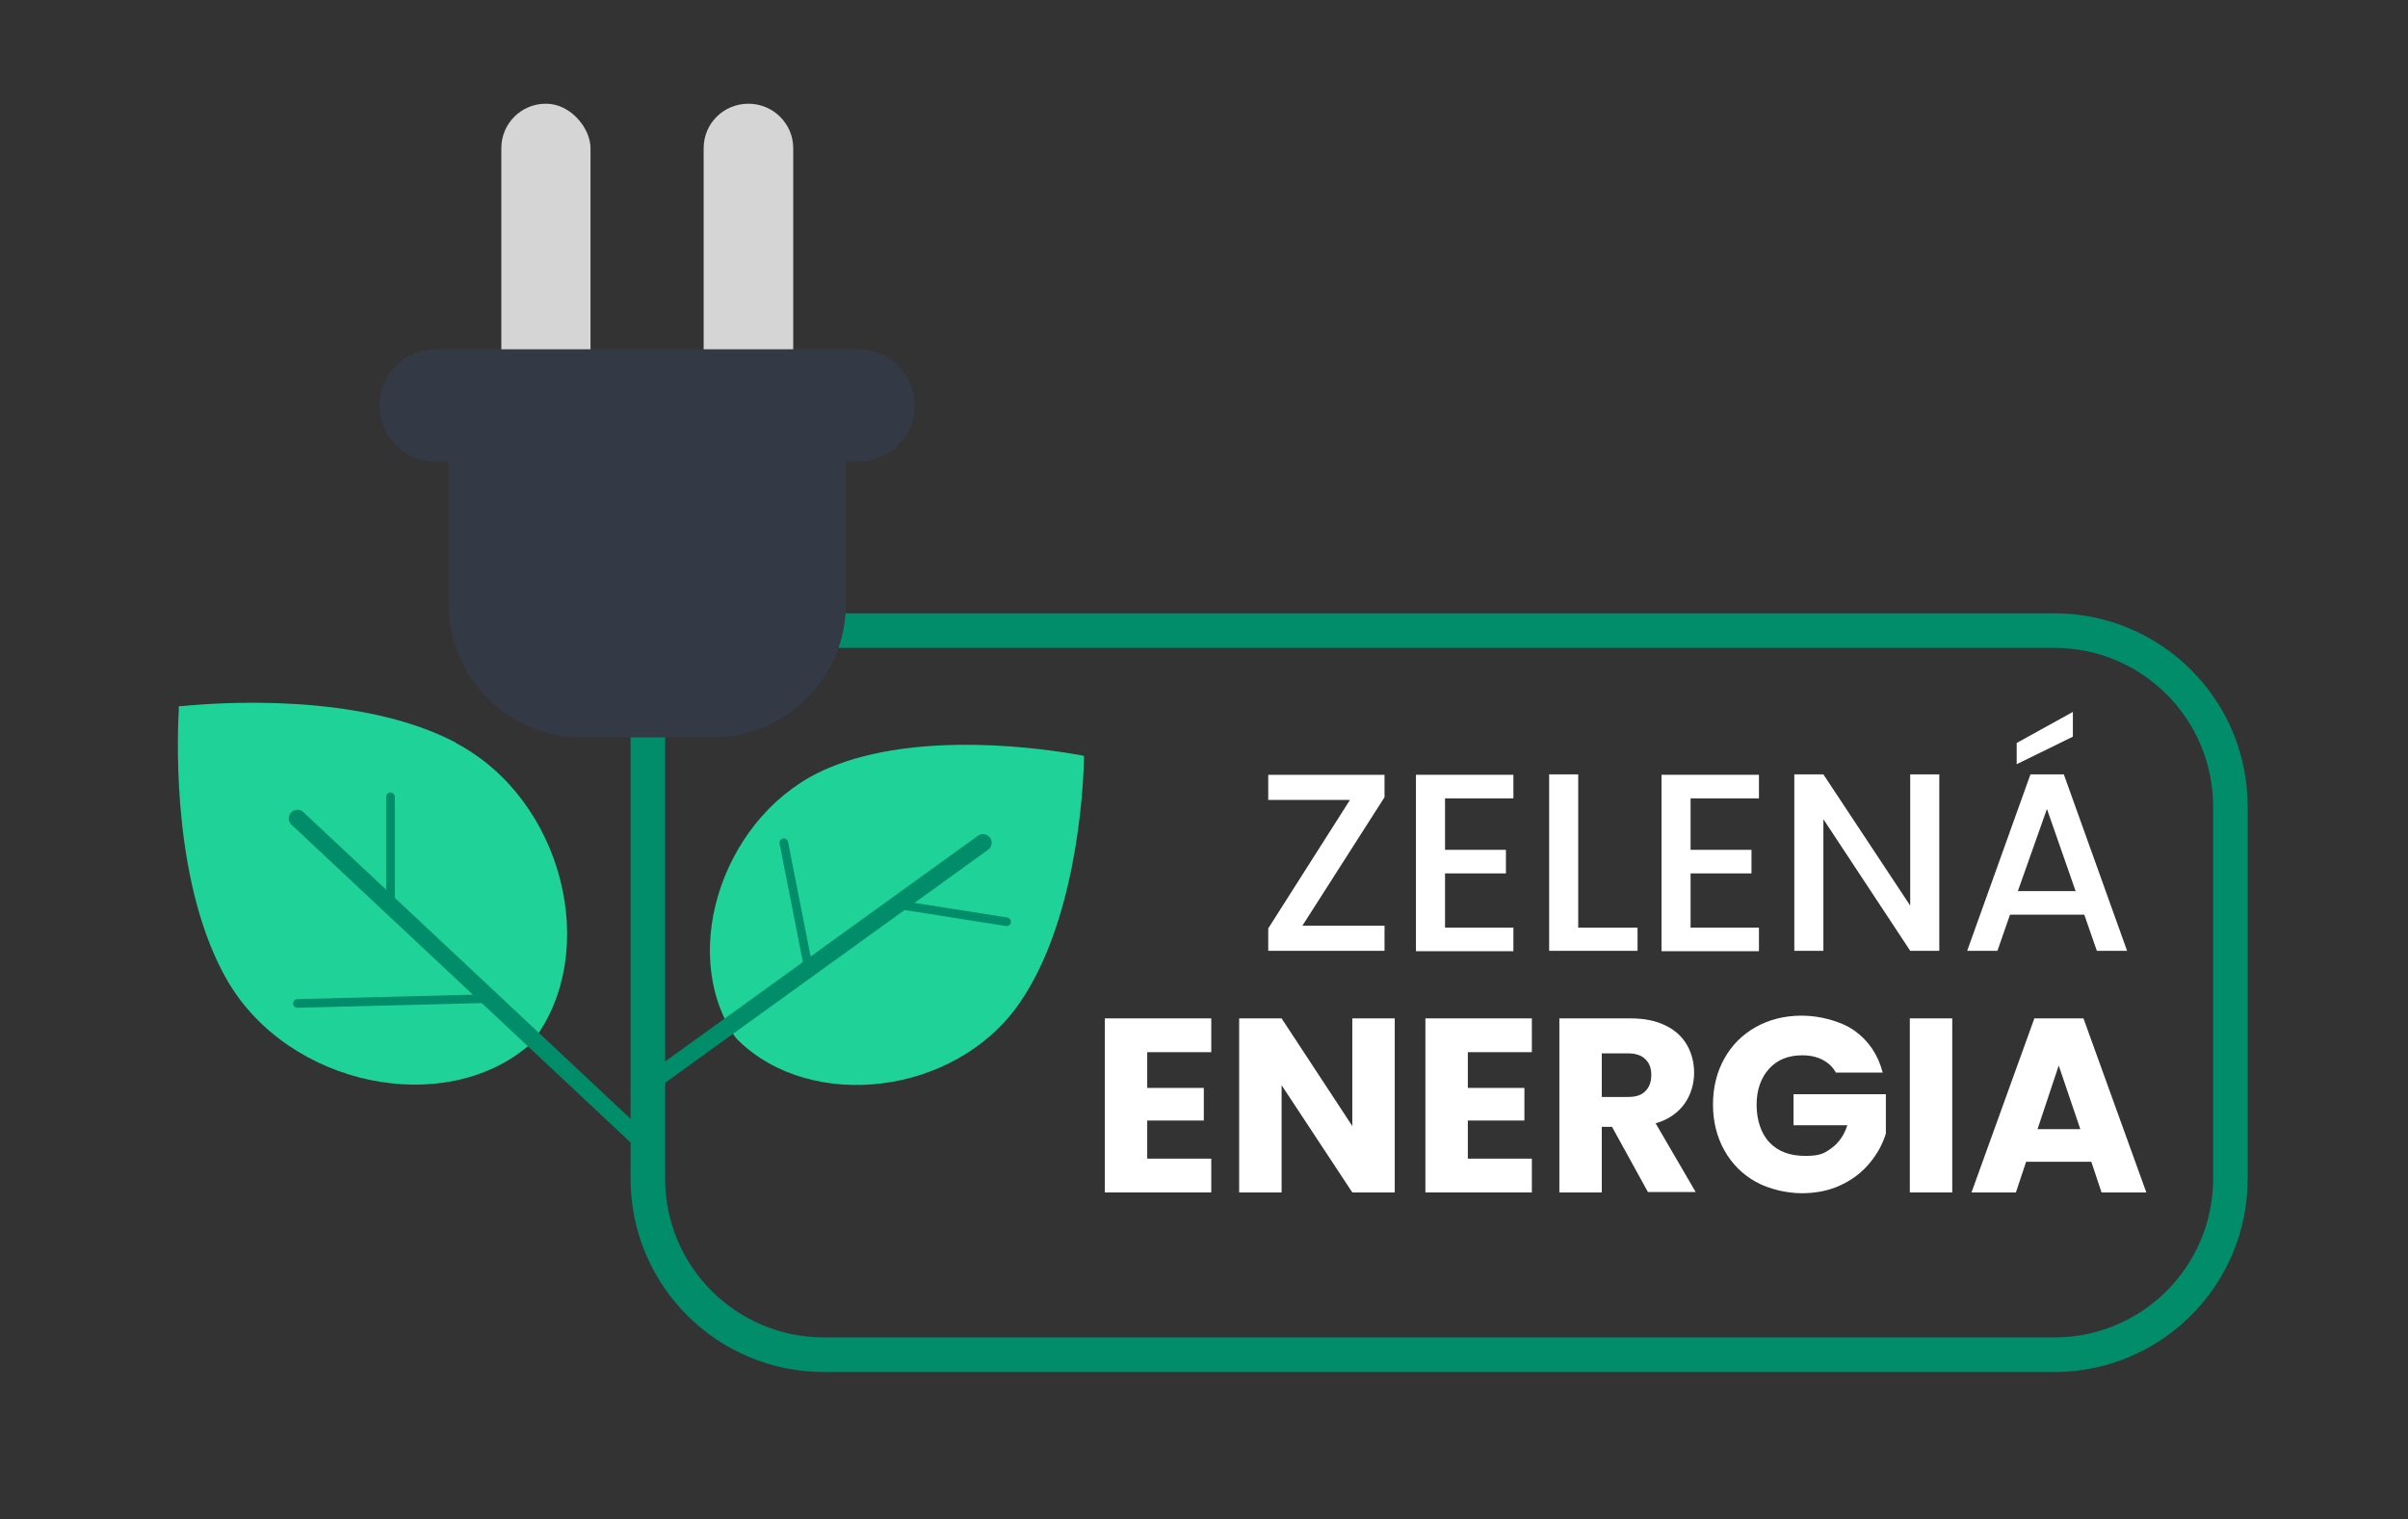 <svg xmlns="http://www.w3.org/2000/svg" id="Layer_1" viewBox="0 0 612.9 386.7"><rect x="0" y="0" width="612.9" height="386.7" fill="#333333" stroke="none"/><path d="M522.9,344.8H209.7c-24.7,0-44.8-20-44.8-44.8v-139.5h358c24.7,0,44.8,20,44.8,44.8v94.7c0,24.7-20,44.8-44.8,44.8Z" fill="none" stroke="#018c6a" stroke-linecap="round" stroke-linejoin="round" stroke-width="8.8"></path><g><g><path d="M292,267.9v9h14.4v8.3h-14.4v9.7h16.3v8.6h-27.1v-44.3h27.1v8.6h-16.3Z" fill="#fff"></path><path d="M355,303.5h-10.8l-18-27.3v27.3h-10.8v-44.3h10.8l18,27.4v-27.4h10.8v44.3Z" fill="#fff"></path><path d="M373.6,267.9v9h14.4v8.3h-14.4v9.7h16.3v8.6h-27.1v-44.3h27.1v8.6h-16.3Z" fill="#fff"></path><path d="M419.5,303.5l-9.2-16.7h-2.6v16.7h-10.8v-44.3h18.1c3.5,0,6.5.6,8.9,1.8,2.5,1.2,4.3,2.9,5.5,5,1.2,2.1,1.8,4.5,1.8,7.1s-.8,5.6-2.5,7.9c-1.7,2.3-4.1,4-7.3,4.9l10.2,17.5h-12.2ZM407.7,279.2h6.7c2,0,3.5-.5,4.4-1.5,1-1,1.5-2.3,1.5-4.1s-.5-3-1.5-4c-1-1-2.5-1.5-4.4-1.5h-6.7v11Z" fill="#fff"></path><path d="M467.4,273.2c-.8-1.5-1.9-2.6-3.4-3.4-1.5-.8-3.2-1.2-5.3-1.2-3.5,0-6.3,1.1-8.4,3.4-2.1,2.3-3.2,5.4-3.2,9.2s1.1,7.3,3.3,9.6c2.2,2.3,5.2,3.4,9.1,3.4s4.9-.7,6.7-2c1.8-1.3,3.2-3.3,4-5.8h-13.7v-7.9h23.5v10c-.8,2.7-2.2,5.2-4.1,7.5-1.9,2.3-4.3,4.2-7.3,5.6-2.9,1.4-6.3,2.1-10,2.1s-8.3-1-11.7-2.9c-3.4-1.9-6.1-4.6-8-8-1.9-3.4-2.9-7.3-2.9-11.7s1-8.3,2.9-11.7c1.9-3.4,4.6-6.1,8-8,3.4-1.9,7.3-2.9,11.7-2.9s9.8,1.3,13.4,3.8c3.6,2.6,6,6.1,7.2,10.7h-11.9Z" fill="#fff"></path><path d="M496.9,259.2v44.3h-10.8v-44.3h10.8Z" fill="#fff"></path><path d="M532.2,295.7h-16.5l-2.6,7.8h-11.3l16-44.3h12.5l16,44.3h-11.4l-2.6-7.8ZM529.5,287.4l-5.5-16.2-5.4,16.2h10.9Z" fill="#fff"></path></g><g><path d="M331.5,235.6h20.9v6.4h-29.6v-5.7l20.8-32.7h-20.8v-6.4h29.6v5.7l-20.9,32.7Z" fill="#fff"></path><path d="M367.8,203.1v13.2h15.5v6h-15.5v13.8h17.4v6h-24.8v-44.9h24.8v6h-17.4Z" fill="#fff"></path><path d="M401.6,236.1h15.2v5.9h-22.5v-44.9h7.4v38.9Z" fill="#fff"></path><path d="M430.3,203.1v13.2h15.5v6h-15.5v13.8h17.4v6h-24.8v-44.9h24.8v6h-17.4Z" fill="#fff"></path><path d="M493.6,242h-7.4l-22.1-33.5v33.5h-7.4v-44.9h7.4l22.1,33.4v-33.4h7.4v44.9Z" fill="#fff"></path><path d="M530.4,232.8h-18.8l-3.2,9.2h-7.7l16.1-44.9h8.5l16.1,44.9h-7.7l-3.2-9.2ZM527.6,187.5l-14.3,7v-5.4l14.3-7.9v6.3ZM528.3,226.8l-7.3-20.9-7.4,20.9h14.7Z" fill="#fff"></path></g></g><g><g><g><path d="M190.5,139.2h0c-6.3,0-11.4-5.1-11.4-11.4V37.7c0-6.3,5.1-11.3,11.4-11.3h0c6.3,0,11.4,5.1,11.4,11.3v90.1c0,6.3-5.1,11.4-11.4,11.4Z" fill="#d5d5d5"></path><rect x="127.6" y="26.4" width="22.7" height="112.8" rx="11.3" ry="11.3" fill="#d5d5d5"></rect></g><path d="M181.3,187.7h-33.1c-18.8,0-34-15.2-34-34v-52.7h101.1v52.7c0,18.8-15.2,34-34,34Z" fill="#343946"></path><path d="M218.5,117.5h-107.6c-7.9,0-14.3-6.4-14.3-14.3h0c0-7.9,6.4-14.3,14.3-14.3h107.6c7.9,0,14.3,6.4,14.3,14.3h0c0,7.9-6.4,14.3-14.3,14.3Z" fill="#343946"></path></g><g><g><path d="M259.3,255.6c14.5-20.7,16.4-53.8,16.6-62.3,0,0,0-.7,0-.9-.1,0-.9-.2-.9-.2-8.3-1.5-41.1-6.6-64.4,3.4-26.1,11.1-38.2,46.2-23.7,68,.2.3.6.8.9,1.1,18.7,18.4,55.2,14.1,71.5-9.1Z" fill="#1fd297"></path><g><line x1="164.7" y1="276.2" x2="250.2" y2="214.5" fill="none" stroke="#018c6a" stroke-linecap="round" stroke-linejoin="round" stroke-width="4.4"></line><line x1="205.8" y1="246.5" x2="199.5" y2="214.5" fill="none" stroke="#018c6a" stroke-linecap="round" stroke-linejoin="round" stroke-width="2.2"></line><line x1="228.3" y1="230.2" x2="256.2" y2="234.6" fill="none" stroke="#018c6a" stroke-linecap="round" stroke-linejoin="round" stroke-width="2.2"></line></g></g><g><path d="M116,189c-24.4-12.8-60.3-10.2-69.5-9.3,0,0-.8,0-1,.1,0,.1,0,1,0,1-.5,9.2-1.4,45.2,12.5,69,15.6,26.6,55.1,34.8,76.7,16.2.3-.2.8-.8,1-1.1,17.3-22.7,7.6-61.5-19.7-75.8Z" fill="#1fd297"></path><g><line x1="164.9" y1="291.9" x2="75.7" y2="208.3" fill="none" stroke="#018c6a" stroke-linecap="round" stroke-linejoin="round" stroke-width="4.4"></line><line x1="99.4" y1="202.8" x2="99.4" y2="229.3" fill="none" stroke="#018c6a" stroke-linecap="round" stroke-linejoin="round" stroke-width="2.2"></line><line x1="75.7" y1="255.4" x2="123" y2="254.2" fill="none" stroke="#018c6a" stroke-linecap="round" stroke-linejoin="round" stroke-width="2.2"></line></g></g></g></g></svg>